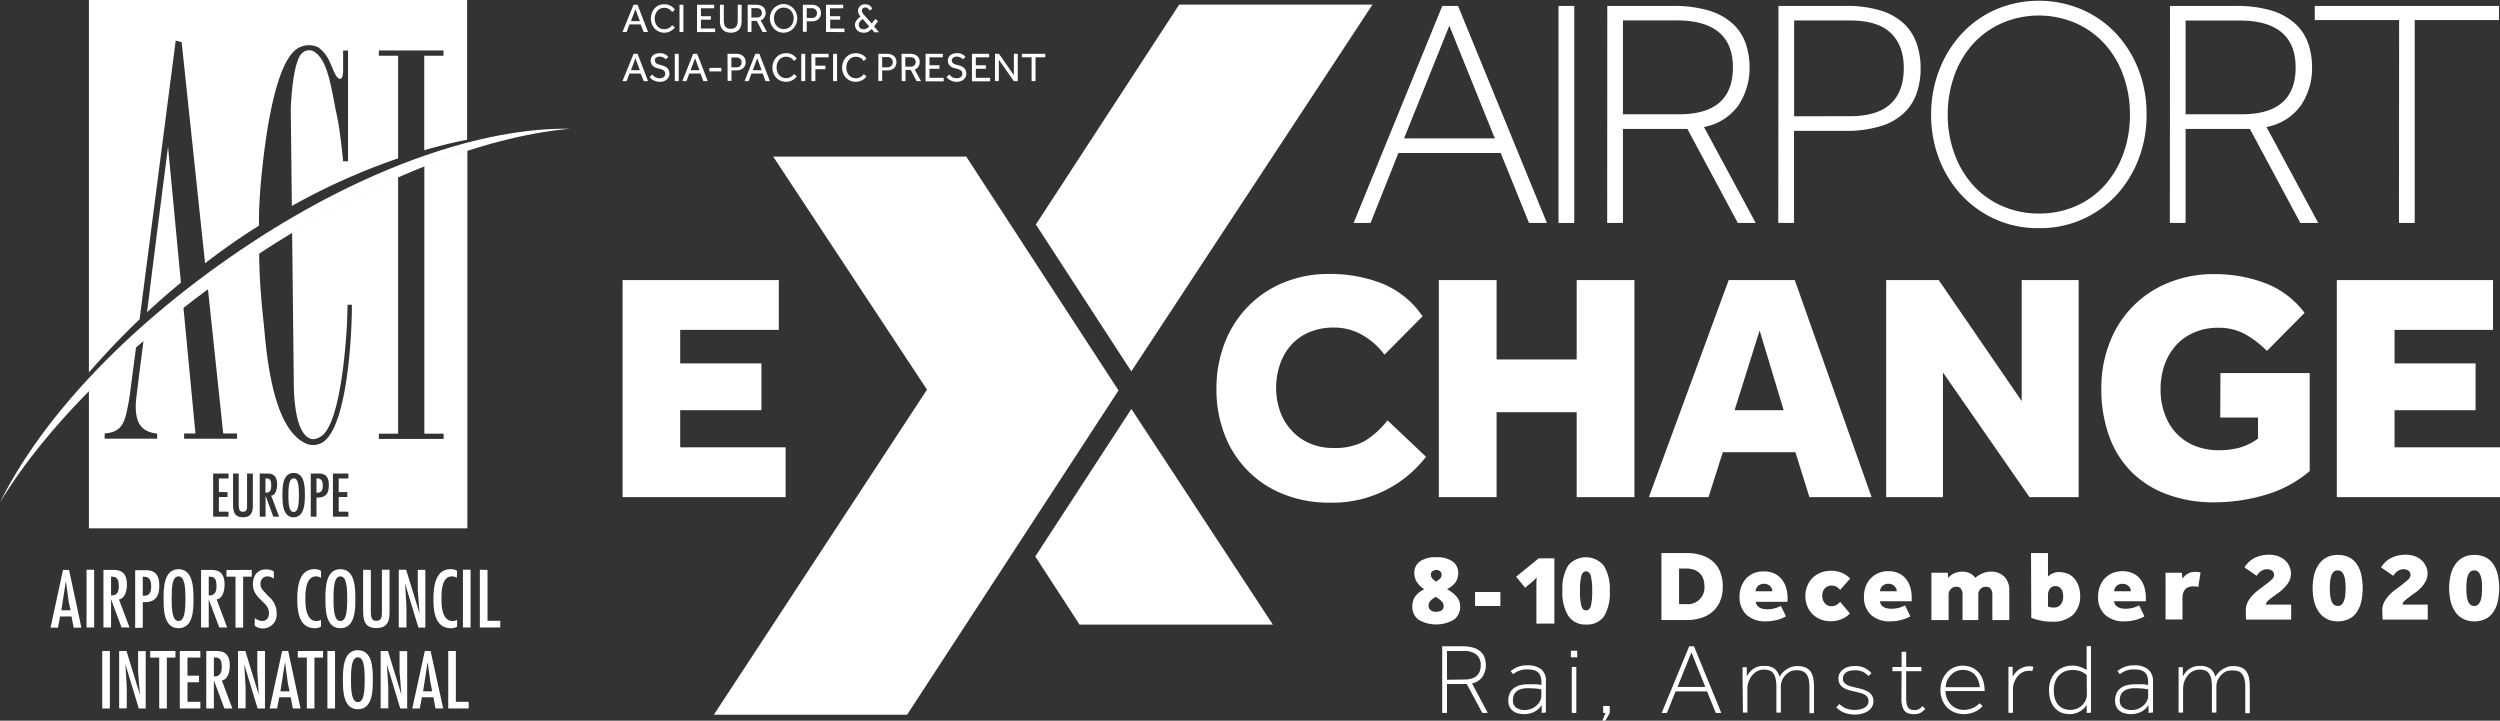 <svg id="Layer_1" data-name="Layer 1" xmlns="http://www.w3.org/2000/svg" viewBox="0 0 476.08 137.24"><rect x="0" y="0" width="476.08" height="137.24" fill="#333333" stroke="none"/><g id="Layer_2" data-name="Layer 2"><g id="Layer_5" data-name="Layer 5"><path d="M120.65,1.08h.76l2,5.2h-.83L122,4.83h-2.13l-.54,1.45h-.79Zm1.2,3.12L121,1.92l-.84,2.28Z" transform="translate(0 -0.18)" style="fill:#fff"/><path d="M128.53,5.37a2,2,0,0,1-.26.32,2.46,2.46,0,0,1-.44.34,3.47,3.47,0,0,1-.59.27,2.65,2.65,0,0,1-.74.11,2.49,2.49,0,0,1-1-.21,2.44,2.44,0,0,1-.82-.56,2.66,2.66,0,0,1-.54-.86,3.18,3.18,0,0,1,0-2.15,2.71,2.71,0,0,1,.54-.87,2.53,2.53,0,0,1,.82-.59,2.68,2.68,0,0,1,1-.17,2.32,2.32,0,0,1,.74.1,3,3,0,0,1,.58.25,3.39,3.39,0,0,1,.42.33,3.07,3.07,0,0,1,.28.35l-.53.45c-.06-.09-.14-.18-.22-.28a1.94,1.94,0,0,0-.31-.26,2.17,2.17,0,0,0-.41-.19,1.42,1.42,0,0,0-.54-.08,1.65,1.65,0,0,0-1.34.61,1.81,1.81,0,0,0-.36.65,2.44,2.44,0,0,0-.13.8,2.34,2.34,0,0,0,.13.79,1.92,1.92,0,0,0,.36.64,1.72,1.72,0,0,0,.57.43,2,2,0,0,0,1.35.06,1.72,1.72,0,0,0,.43-.21,2.26,2.26,0,0,0,.29-.25L128,5Z" transform="translate(0 -0.18)" style="fill:#fff"/><path d="M129.4,1.08h.74v5.2h-.74Z" transform="translate(0 -0.18)" style="fill:#fff"/><path d="M132.74,1.08H136v.67h-2.52V3.26h1.9v.67h-1.9V5.61h2.71v.67h-3.46Z" transform="translate(0 -0.18)" style="fill:#fff"/><path d="M137.1,1.08h.74v3a2.81,2.81,0,0,0,.07.65,1.3,1.3,0,0,0,.21.5,1,1,0,0,0,.4.32,1.62,1.62,0,0,0,.65.11,1.5,1.5,0,0,0,.63-.11,1,1,0,0,0,.41-.32,1.3,1.3,0,0,0,.21-.5,2.81,2.81,0,0,0,.07-.65v-3h.74V4.3a2.92,2.92,0,0,1-.12.83,1.94,1.94,0,0,1-.38.67,1.78,1.78,0,0,1-.64.45,2.72,2.72,0,0,1-1.84,0,1.73,1.73,0,0,1-.65-.45,1.85,1.85,0,0,1-.38-.67,2.92,2.92,0,0,1-.12-.83Z" transform="translate(0 -0.18)" style="fill:#fff"/><path d="M142.38,1.08H144a2.18,2.18,0,0,1,.84.14,1.71,1.71,0,0,1,.56.35,1.41,1.41,0,0,1,.31.49,1.72,1.72,0,0,1,.1.55,1.6,1.6,0,0,1-.24.88,1.35,1.35,0,0,1-.72.57l1.21,2.22h-.84l-1.11-2.13h-1V6.28h-.72Zm1.72,2.44a1,1,0,0,0,.74-.24.86.86,0,0,0,.24-.65.85.85,0,0,0-.26-.66,1,1,0,0,0-.73-.24h-1V3.52Z" transform="translate(0 -0.18)" style="fill:#fff"/><path d="M149.26,6.41a2.55,2.55,0,0,1-1.89-.8,2.72,2.72,0,0,1-.56-.86,3,3,0,0,1,0-2.14,2.72,2.72,0,0,1,.56-.86,2.58,2.58,0,0,1,.84-.58,2.43,2.43,0,0,1,1-.22,2.54,2.54,0,0,1,1,.22,2.58,2.58,0,0,1,.84.58,2.72,2.72,0,0,1,.56.86,2.83,2.83,0,0,1,0,2.14,2.72,2.72,0,0,1-.56.86,2.61,2.61,0,0,1-.84.59A2.67,2.67,0,0,1,149.26,6.41Zm0-.7a1.69,1.69,0,0,0,.77-.16,1.89,1.89,0,0,0,.6-.45,1.83,1.83,0,0,0,.37-.65,2.29,2.29,0,0,0,.14-.78,2.35,2.35,0,0,0-.14-.79,1.83,1.83,0,0,0-.37-.65,1.8,1.8,0,0,0-1.37-.6,1.76,1.76,0,0,0-1.36.6,2.22,2.22,0,0,0-.38.65,2.34,2.34,0,0,0-.13.79,2.28,2.28,0,0,0,.13.78,1.86,1.86,0,0,0,.38.65,1.74,1.74,0,0,0,1.36.61Z" transform="translate(0 -0.18)" style="fill:#fff"/><path d="M152.89,1.08h1.64a2.21,2.21,0,0,1,.88.15,1.4,1.4,0,0,1,.55.38,1.2,1.2,0,0,1,.29.5,1.7,1.7,0,0,1,.08.55,1.59,1.59,0,0,1-.13.68,1.49,1.49,0,0,1-.36.5,2,2,0,0,1-.56.3,2.44,2.44,0,0,1-.71.1h-.94v2h-.74Zm1.68,2.52a1,1,0,0,0,.74-.24.92.92,0,0,0,.26-.69A.9.9,0,0,0,155.3,2a1,1,0,0,0-.73-.26h-.94V3.6Z" transform="translate(0 -0.18)" style="fill:#fff"/><path d="M157.3,1.08h3.27v.67h-2.52V3.26H160v.67h-1.9V5.61h2.71v.67H157.3Z" transform="translate(0 -0.18)" style="fill:#fff"/><path d="M166,5.71a2.49,2.49,0,0,1-.63.49,1.69,1.69,0,0,1-.88.21,2.16,2.16,0,0,1-.71-.12,1.49,1.49,0,0,1-.51-.31,1.21,1.21,0,0,1-.31-.46A1.37,1.37,0,0,1,162.8,5a1.55,1.55,0,0,1,.27-.88,2.74,2.74,0,0,1,.81-.78l-.1-.11a2.43,2.43,0,0,1-.29-.49,1.61,1.61,0,0,1-.1-.53,1.18,1.18,0,0,1,.1-.45,1.09,1.09,0,0,1,.27-.4,1.21,1.21,0,0,1,.43-.27,1.65,1.65,0,0,1,.58-.1,1.47,1.47,0,0,1,.51.08,1,1,0,0,1,.38.19,1.33,1.33,0,0,1,.26.27,3.37,3.37,0,0,1,.19.32l-.53.33a1.3,1.3,0,0,0-.38-.46.78.78,0,0,0-.9.07.59.59,0,0,0-.17.42.75.75,0,0,0,.12.41,1.73,1.73,0,0,0,.3.41L166,4.65l.68-.86.53.42-.77,1,.95,1.11h-.9ZM164.29,3.8a2.06,2.06,0,0,0-.57.53,1.16,1.16,0,0,0-.17.6.83.83,0,0,0,.23.58.92.92,0,0,0,.69.23,1,1,0,0,0,.6-.16,1.61,1.61,0,0,0,.44-.38Z" transform="translate(0 -0.18)" style="fill:#fff"/><path d="M120.65,10.43h.76l2,5.2h-.83L122,14.18h-2.13l-.54,1.45h-.79Zm1.2,3.12L121,11.27l-.84,2.28Z" transform="translate(0 -0.18)" style="fill:#fff"/><path d="M124.19,14.37a3,3,0,0,0,.25.25,1.7,1.7,0,0,0,.3.23,1.92,1.92,0,0,0,.39.17,1.76,1.76,0,0,0,.46.06,1.2,1.2,0,0,0,.8-.24.77.77,0,0,0,.29-.63.71.71,0,0,0-.33-.64,2.89,2.89,0,0,0-.94-.35,2.54,2.54,0,0,1-.61-.19,1.82,1.82,0,0,1-.47-.31,1.25,1.25,0,0,1-.31-.44,1.43,1.43,0,0,1,0-1.1,1.22,1.22,0,0,1,.33-.45,1.62,1.62,0,0,1,.54-.31,2.42,2.42,0,0,1,.76-.12,3,3,0,0,1,.66.08,2.76,2.76,0,0,1,.47.2,1.83,1.83,0,0,1,.31.24l.18.21-.5.46-.14-.15a.81.81,0,0,0-.24-.17,1,1,0,0,0-.33-.15,1.61,1.61,0,0,0-.44-.06,1.25,1.25,0,0,0-.43.07.9.9,0,0,0-.3.17.81.81,0,0,0-.17.24,1.13,1.13,0,0,0,0,.26.57.57,0,0,0,.08.34.69.69,0,0,0,.24.24,1.46,1.46,0,0,0,.38.18,2.8,2.8,0,0,1,.53.14,5.22,5.22,0,0,1,.56.18,2,2,0,0,1,.5.31,1.32,1.32,0,0,1,.34.47,1.54,1.54,0,0,1,.13.67,1.19,1.19,0,0,1-.14.61,1.51,1.51,0,0,1-.38.49,1.83,1.83,0,0,1-.58.32,2.27,2.27,0,0,1-.73.11,2.1,2.1,0,0,1-.66-.08,2.63,2.63,0,0,1-.55-.22,2.49,2.49,0,0,1-.43-.29,2.27,2.27,0,0,1-.3-.32Z" transform="translate(0 -0.18)" style="fill:#fff"/><path d="M128.5,10.43h.75v5.2h-.75Z" transform="translate(0 -0.18)" style="fill:#fff"/><path d="M132,10.43h.77l2,5.2h-.83l-.54-1.45h-2.14l-.53,1.45h-.79Zm1.2,3.12-.84-2.28-.85,2.28Z" transform="translate(0 -0.18)" style="fill:#fff"/><path d="M135.09,13.11h2.28v.67h-2.28Z" transform="translate(0 -0.18)" style="fill:#fff"/><path d="M138.54,10.43h1.64a2.21,2.21,0,0,1,.88.15,1.75,1.75,0,0,1,.55.38,1.2,1.2,0,0,1,.29.5,2,2,0,0,1,.1.54,1.59,1.59,0,0,1-.13.68,1.39,1.39,0,0,1-.37.5,1.64,1.64,0,0,1-.55.3,2.44,2.44,0,0,1-.71.1h-.94v2h-.74ZM140.21,13a1.07,1.07,0,0,0,.75-.24.92.92,0,0,0,.26-.69.89.89,0,0,0-.27-.69,1,1,0,0,0-.74-.26h-.93V13Z" transform="translate(0 -0.18)" style="fill:#fff"/><path d="M143.84,10.43h.77l2,5.2h-.83l-.54-1.45H143.1l-.53,1.45h-.79Zm1.2,3.12-.84-2.28-.85,2.28Z" transform="translate(0 -0.18)" style="fill:#fff"/><path d="M151.73,14.72a2.08,2.08,0,0,1-.27.32,2.38,2.38,0,0,1-.43.34,3.15,3.15,0,0,1-.59.27,2.68,2.68,0,0,1-1.8-.1,2.4,2.4,0,0,1-.81-.56,2.66,2.66,0,0,1-.54-.86,2.83,2.83,0,0,1-.19-1.08,3,3,0,0,1,.19-1.06,2.75,2.75,0,0,1,.54-.88,2.53,2.53,0,0,1,.82-.59,2.75,2.75,0,0,1,1.06-.21,2.32,2.32,0,0,1,.74.1,2.41,2.41,0,0,1,.57.25,3.39,3.39,0,0,1,.42.33,1.93,1.93,0,0,1,.29.35l-.53.45c-.06-.09-.14-.18-.22-.28a1.94,1.94,0,0,0-.31-.26,2.17,2.17,0,0,0-.41-.19,2,2,0,0,0-.54-.08,1.69,1.69,0,0,0-.77.16,1.82,1.82,0,0,0-.58.45,2,2,0,0,0-.36.65,2.72,2.72,0,0,0-.12.8,2.34,2.34,0,0,0,.13.79,1.92,1.92,0,0,0,.36.64,1.51,1.51,0,0,0,.57.43,1.7,1.7,0,0,0,.74.16,2.1,2.1,0,0,0,.61-.09,1.75,1.75,0,0,0,.43-.22,2.26,2.26,0,0,0,.29-.25l.19-.22Z" transform="translate(0 -0.18)" style="fill:#fff"/><path d="M152.59,10.43h.75v5.2h-.75Z" transform="translate(0 -0.18)" style="fill:#fff"/><path d="M154.52,10.43h3.27v.67h-2.52v1.59h1.92v.67h-1.92v2.27h-.75Z" transform="translate(0 -0.18)" style="fill:#fff"/><path d="M158.65,10.43h.75v5.2h-.75Z" transform="translate(0 -0.18)" style="fill:#fff"/><path d="M165,14.72a2,2,0,0,1-.26.32,2.46,2.46,0,0,1-.44.34,3.15,3.15,0,0,1-.59.27,2.65,2.65,0,0,1-.74.11,2.53,2.53,0,0,1-1.05-.21,2.44,2.44,0,0,1-.82-.56,2.66,2.66,0,0,1-.54-.86,3.07,3.07,0,0,1-.19-1.08,3,3,0,0,1,.19-1.06,2.75,2.75,0,0,1,.54-.88,2.53,2.53,0,0,1,.82-.59,2.75,2.75,0,0,1,1.06-.21,2.32,2.32,0,0,1,.74.1,3,3,0,0,1,.58.25,3.39,3.39,0,0,1,.42.33,3.07,3.07,0,0,1,.28.35l-.53.45c-.06-.09-.14-.18-.22-.28a1.94,1.94,0,0,0-.31-.26,2.17,2.17,0,0,0-.41-.19A1.57,1.57,0,0,0,163,11a1.65,1.65,0,0,0-1.34.61,2,2,0,0,0-.37.65,2.72,2.72,0,0,0-.12.8,2.34,2.34,0,0,0,.13.79,1.92,1.92,0,0,0,.36.64,1.72,1.72,0,0,0,.57.43,1.91,1.91,0,0,0,1.35.07,1.75,1.75,0,0,0,.43-.22,2.26,2.26,0,0,0,.29-.25l.19-.22Z" transform="translate(0 -0.18)" style="fill:#fff"/><path d="M167.27,10.43h1.64a2.21,2.21,0,0,1,.88.15,1.75,1.75,0,0,1,.55.38,1.32,1.32,0,0,1,.29.5,2,2,0,0,1,.08.55,1.59,1.59,0,0,1-.13.68,1.39,1.39,0,0,1-.37.5,1.45,1.45,0,0,1-.56.3,2.37,2.37,0,0,1-.7.1H168v2h-.74ZM168.94,13a1.07,1.07,0,0,0,.75-.24A.91.91,0,0,0,170,12a.89.89,0,0,0-.27-.69,1,1,0,0,0-.74-.26h-1V13Z" transform="translate(0 -0.18)" style="fill:#fff"/><path d="M171.68,10.43h1.66a2.18,2.18,0,0,1,.84.14,1.67,1.67,0,0,1,.55.35,1.34,1.34,0,0,1,.32.49,1.71,1.71,0,0,1,.09.55,1.61,1.61,0,0,1-.23.88,1.35,1.35,0,0,1-.72.57l1.21,2.22h-.84l-1.12-2.13h-1v2.13h-.72Zm1.72,2.44a1,1,0,0,0,.73-.24,1,1,0,0,0,0-1.31,1,1,0,0,0-.73-.24h-1v1.79Z" transform="translate(0 -0.18)" style="fill:#fff"/><path d="M176.27,10.43h3.28v.67H177v1.51h1.9v.67H177V15h2.71v.67h-3.46Z" transform="translate(0 -0.18)" style="fill:#fff"/><path d="M180.78,14.37a1.88,1.88,0,0,0,.24.25,1.78,1.78,0,0,0,.31.23,1.84,1.84,0,0,0,.38.17,1.76,1.76,0,0,0,.46.06,1.23,1.23,0,0,0,.81-.24.76.76,0,0,0,.28-.63.71.71,0,0,0-.32-.64,2.94,2.94,0,0,0-.95-.35,2.47,2.47,0,0,1-.6-.19,1.72,1.72,0,0,1-.48-.31,1.23,1.23,0,0,1-.3-.44,1.15,1.15,0,0,1-.11-.55,1.32,1.32,0,0,1,.43-1,1.66,1.66,0,0,1,.55-.31,2.42,2.42,0,0,1,.76-.12,2.36,2.36,0,0,1,.65.08,2.14,2.14,0,0,1,.47.2,1.91,1.91,0,0,1,.32.24l.18.21-.5.46-.14-.15a.81.81,0,0,0-.24-.17,2.07,2.07,0,0,0-.34-.15,1.61,1.61,0,0,0-.44-.06,1.25,1.25,0,0,0-.43.07,1.05,1.05,0,0,0-.29.17.81.81,0,0,0-.17.24.58.58,0,0,0-.06.26.67.67,0,0,0,.09.34.76.76,0,0,0,.23.24,1.38,1.38,0,0,0,.39.18l.52.14q.28.08.57.18a1.93,1.93,0,0,1,.49.31,1.35,1.35,0,0,1,.35.47,1.54,1.54,0,0,1,.13.67,1.43,1.43,0,0,1-.14.61,1.33,1.33,0,0,1-.39.49,1.51,1.51,0,0,1-.58.32,2,2,0,0,1-.72.11,2.16,2.16,0,0,1-.67-.08,2.55,2.55,0,0,1-.54-.22,2.49,2.49,0,0,1-.43-.29,2.27,2.27,0,0,1-.3-.32Z" transform="translate(0 -0.18)" style="fill:#fff"/><path d="M185.09,10.43h3.27v.67h-2.53v1.51h1.91v.67h-1.91V15h2.72v.67h-3.46Z" transform="translate(0 -0.18)" style="fill:#fff"/><path d="M189.48,10.43h.76l2.83,4.06V10.43h.74v5.2h-.75l-2.85-4.07v4.07h-.73Z" transform="translate(0 -0.18)" style="fill:#fff"/><path d="M196.45,11.09h-1.86v-.66h4.46v.66H197.2v4.54h-.75Z" transform="translate(0 -0.18)" style="fill:#fff"/><polygon points="215.44 70.72 261.37 0.87 224.56 0.87 197.26 42.75 215.44 70.72" style="fill:#fff"/><polygon points="197.15 105.97 205.58 118.94 242.39 118.94 215.45 77.88 197.15 105.97" style="fill:#fff"/><path d="M118.56,53.51h29.75V63H129.53v6.38H145V78.3H129.53v7.06h20.08v9.49H118.56Z" transform="translate(0 -0.18)" style="fill:#fff"/><path d="M271.56,87.16a22.43,22.43,0,0,1-18.4,8.74,23.12,23.12,0,0,1-8.74-1.61A19.63,19.63,0,0,1,233.23,83a23.52,23.52,0,0,1-1.58-8.74,24,24,0,0,1,1.55-8.71,20.54,20.54,0,0,1,4.4-6.94A20,20,0,0,1,244.42,54a22.37,22.37,0,0,1,8.74-1.65,27.11,27.11,0,0,1,10,1.8,17.14,17.14,0,0,1,7.74,6.26l-7.25,7.31A13.89,13.89,0,0,0,259.48,64,10.65,10.65,0,0,0,254,62.56a11.7,11.7,0,0,0-4.64.87,9.54,9.54,0,0,0-3.44,2.41,10.76,10.76,0,0,0-2.14,3.63,13.85,13.85,0,0,0,0,9.08A10.79,10.79,0,0,0,246,82.2a9.91,9.91,0,0,0,3.44,2.42,11.16,11.16,0,0,0,4.49.87,11.79,11.79,0,0,0,5.86-1.27,15.82,15.82,0,0,0,4.43-4Z" transform="translate(0 -0.18)" style="fill:#fff"/><path d="M274,53.51h11V68.63h15.25V53.51h11V94.85h-11V78.67H285V94.85H274Z" transform="translate(0 -0.18)" style="fill:#fff"/><path d="M329.2,53.51h12.58l14.63,41.34H344.57l-2.67-8.56H328.08l-2.72,8.56H314ZM339.67,78.3l-4.58-15.18L330.32,78.3Z" transform="translate(0 -0.18)" style="fill:#fff"/><path d="M359.19,53.51h10L385,76.56V53.51h10.84V94.85h-9.36L370,71.11V94.85H359.19Z" transform="translate(0 -0.18)" style="fill:#fff"/><path d="M422.84,71.23h17V89.89a22.76,22.76,0,0,1-8.52,4.55,34.51,34.51,0,0,1-9.63,1.4,25.31,25.31,0,0,1-9-1.52A18.77,18.77,0,0,1,405.86,90a18.4,18.4,0,0,1-4.24-6.85,26.25,26.25,0,0,1-1.46-9,23.52,23.52,0,0,1,1.58-8.7A19.84,19.84,0,0,1,413,54a22.6,22.6,0,0,1,8.71-1.62,27,27,0,0,1,9.63,1.71,16.86,16.86,0,0,1,7.53,5.67L431.7,67a18.89,18.89,0,0,0-4.12-3.16,10.25,10.25,0,0,0-5.11-1.24,11.2,11.2,0,0,0-4.71.93A10,10,0,0,0,414.32,66a11,11,0,0,0-2.14,3.72,13.78,13.78,0,0,0-.74,4.55,13.53,13.53,0,0,0,.81,4.8,10.52,10.52,0,0,0,2.23,3.66A9.88,9.88,0,0,0,418,85.09a12.15,12.15,0,0,0,4.58.83,15.18,15.18,0,0,0,3.91-.49A11.09,11.09,0,0,0,430,83.69v-4h-7.19Z" transform="translate(0 -0.18)" style="fill:#fff"/><path d="M445,53.51h29.75V63H456v6.38h15.43V78.3H456v7.06h20.08v9.49H445Z" transform="translate(0 -0.18)" style="fill:#fff"/><path d="M274.66,1.31h3l16.92,41.33h-3.41l-5.39-13.32H266.3L261,42.64h-3.23Zm10,25.22L276,5.08l-8.62,21.45Z" transform="translate(0 -0.18)" style="fill:#fff"/><path d="M296.79,1.31h3V42.64h-3Z" transform="translate(0 -0.18)" style="fill:#fff"/><path d="M306.08,1.31h12.46a23.47,23.47,0,0,1,6.82.86,11.86,11.86,0,0,1,4.52,2.45,9.2,9.2,0,0,1,2.51,3.72,13.57,13.57,0,0,1,.78,4.68,12.74,12.74,0,0,1-2.08,7.16,10.29,10.29,0,0,1-6.6,4.18l9.85,18.28h-3.4l-9.61-17.91H309.06V42.64h-3Zm13.7,20.63Q330,21.94,330,13q0-4.47-2.7-6.7c-1.8-1.48-4.43-2.23-7.9-2.23H309.06V21.94Z" transform="translate(0 -0.18)" style="fill:#fff"/><path d="M338.68,1.31h12.71a21.91,21.91,0,0,1,6.78.89,11.36,11.36,0,0,1,4.43,2.51A9.54,9.54,0,0,1,365,8.49a14.51,14.51,0,0,1,.75,4.71,14.25,14.25,0,0,1-.75,4.71,9.41,9.41,0,0,1-2.42,3.78,11.05,11.05,0,0,1-4.43,2.51,22.23,22.23,0,0,1-6.78.9h-9.73V42.64h-3Zm13.57,21q5.22,0,7.75-2.33c1.69-1.55,2.53-3.82,2.54-6.79S361.69,8,360,6.41s-4.28-2.33-7.75-2.33H341.66V22.32Z" transform="translate(0 -0.18)" style="fill:#fff"/><path d="M388.26,43.63a19.77,19.77,0,0,1-14.69-6.26,21.19,21.19,0,0,1-4.27-6.84A23,23,0,0,1,367.75,22a23,23,0,0,1,1.55-8.49,21.5,21.5,0,0,1,4.27-6.91A19.51,19.51,0,0,1,380.05,2a20.9,20.9,0,0,1,16.42,0A19.56,19.56,0,0,1,403,6.6a21.81,21.81,0,0,1,4.28,6.91A23.2,23.2,0,0,1,408.77,22a23,23,0,0,1-1.54,8.53A21.42,21.42,0,0,1,403,37.37a19.77,19.77,0,0,1-14.69,6.26Zm0-2.79a17.17,17.17,0,0,0,7.13-1.45,16.06,16.06,0,0,0,5.48-4,18.3,18.3,0,0,0,3.5-6A21.6,21.6,0,0,0,405.61,22a21.53,21.53,0,0,0-1.24-7.37,17.76,17.76,0,0,0-3.5-6,16.43,16.43,0,0,0-5.48-4,17.78,17.78,0,0,0-14.26,0,16.43,16.43,0,0,0-5.48,4,17.76,17.76,0,0,0-3.5,6A21.53,21.53,0,0,0,370.91,22a21.42,21.42,0,0,0,1.24,7.35,18.3,18.3,0,0,0,3.5,6,16.06,16.06,0,0,0,5.48,4A17.15,17.15,0,0,0,388.26,40.84Z" transform="translate(0 -0.18)" style="fill:#fff"/><path d="M413.24,1.31h12.45a23.47,23.47,0,0,1,6.82.86A11.88,11.88,0,0,1,437,4.62a9,9,0,0,1,2.51,3.72,13.57,13.57,0,0,1,.78,4.68,12.64,12.64,0,0,1-2.08,7.16,10.29,10.29,0,0,1-6.6,4.18l9.86,18.28h-3.41l-9.61-17.91H416.21V42.64h-3Zm13.69,20.63q10.23,0,10.23-8.92,0-4.47-2.7-6.7c-1.8-1.48-4.43-2.23-7.9-2.23H416.21V21.94Z" transform="translate(0 -0.18)" style="fill:#fff"/><path d="M456.87,4H440.81V1.31h35.08V4H459.84V42.64h-3Z" transform="translate(0 -0.18)" style="fill:#fff"/><path d="M316.39,105.5h4.87a8.89,8.89,0,0,1,2.71.39,6,6,0,0,1,2.16,1.16,5.19,5.19,0,0,1,1.43,2,7.49,7.49,0,0,1,.51,2.88,6.66,6.66,0,0,1-.52,2.75,5.51,5.51,0,0,1-1.44,2,6,6,0,0,1-2.17,1.18,8.82,8.82,0,0,1-2.7.39h-4.85Zm4.74,9.73a3.17,3.17,0,0,0,3.45-2.88,2.9,2.9,0,0,0,0-.51,4.06,4.06,0,0,0-.21-1.38,2.74,2.74,0,0,0-.64-1.06,2.92,2.92,0,0,0-1.07-.7,4.48,4.48,0,0,0-1.54-.25h-1.37v6.78Z" transform="translate(0 -0.18)" style="fill:#fff"/><path d="M340.1,117.55c-.15.09-.35.19-.58.3a6.47,6.47,0,0,1-.83.3,9.77,9.77,0,0,1-1.07.25,7.44,7.44,0,0,1-1.25.1,5.24,5.24,0,0,1-3.79-1.25,4.58,4.58,0,0,1-1.31-3.49,5.54,5.54,0,0,1,.28-1.76,4.52,4.52,0,0,1,.87-1.54,4.37,4.37,0,0,1,1.46-1.09A4.8,4.8,0,0,1,336,109a4.6,4.6,0,0,1,1.72.31,3.87,3.87,0,0,1,1.41,1,4.54,4.54,0,0,1,.94,1.6,6.67,6.67,0,0,1,.34,2.26v.61h-6.05a1.57,1.57,0,0,0,.13.47,1.38,1.38,0,0,0,.36.47,1.91,1.91,0,0,0,.68.35,3.43,3.43,0,0,0,1.06.13,5,5,0,0,0,1.49-.21,5.12,5.12,0,0,0,1.06-.43Zm-2.59-4.78a1.27,1.27,0,0,0-.09-.47,1.41,1.41,0,0,0-.3-.46,1.46,1.46,0,0,0-.5-.35,1.58,1.58,0,0,0-.71-.14,1.54,1.54,0,0,0-.7.14,1.46,1.46,0,0,0-.5.35,1.36,1.36,0,0,0-.28.46,1.1,1.1,0,0,0-.1.47Z" transform="translate(0 -0.18)" style="fill:#fff"/><path d="M352.28,117a4,4,0,0,1-.61.55,4.54,4.54,0,0,1-.83.47,5.89,5.89,0,0,1-1,.34,6.33,6.33,0,0,1-1.23.12,5.15,5.15,0,0,1-1.9-.34,4.76,4.76,0,0,1-1.54-1,4.53,4.53,0,0,1-1-1.51,5.29,5.29,0,0,1-.37-2,4.85,4.85,0,0,1,.37-1.88,4.63,4.63,0,0,1,1-1.51,4.76,4.76,0,0,1,1.54-1,5.13,5.13,0,0,1,1.9-.36,5.3,5.3,0,0,1,2.23.42,4.57,4.57,0,0,1,1.48,1.06l-1.89,2.15a3.29,3.29,0,0,0-.59-.53,1.9,1.9,0,0,0-1.14-.28,1.6,1.6,0,0,0-1.18.52,2,2,0,0,0-.51,1.42,2.45,2.45,0,0,0,.14.8,1.9,1.9,0,0,0,.37.63,1.58,1.58,0,0,0,.53.4,1.44,1.44,0,0,0,.65.15,2.37,2.37,0,0,0,.65-.09,1.8,1.8,0,0,0,.49-.22,2.42,2.42,0,0,0,.36-.27l.23-.24Z" transform="translate(0 -0.18)" style="fill:#fff"/><path d="M363.79,117.55c-.15.09-.35.19-.58.3a6.47,6.47,0,0,1-.83.3,9.77,9.77,0,0,1-1.07.25,7.44,7.44,0,0,1-1.25.1,5.24,5.24,0,0,1-3.79-1.25,4.58,4.58,0,0,1-1.31-3.49,5.54,5.54,0,0,1,.28-1.76,4.61,4.61,0,0,1,.87-1.54,4.51,4.51,0,0,1,1.47-1.09,4.73,4.73,0,0,1,2.06-.42,4.6,4.6,0,0,1,1.72.31,3.87,3.87,0,0,1,1.41.95,4.54,4.54,0,0,1,.94,1.6,6.67,6.67,0,0,1,.34,2.26v.61H358a1.57,1.57,0,0,0,.13.47,1.38,1.38,0,0,0,.36.47,1.91,1.91,0,0,0,.68.35,3.43,3.43,0,0,0,1.06.13,5,5,0,0,0,1.49-.21,5.12,5.12,0,0,0,1.06-.43Zm-2.59-4.78a1.27,1.27,0,0,0-.09-.47,1.41,1.41,0,0,0-.3-.46,1.52,1.52,0,0,0-.49-.35,1.63,1.63,0,0,0-.72-.14,1.54,1.54,0,0,0-.7.14,1.46,1.46,0,0,0-.5.35,1.36,1.36,0,0,0-.28.46,1.1,1.1,0,0,0-.1.47Z" transform="translate(0 -0.18)" style="fill:#fff"/><path d="M367.8,109.25h3.11l.11,1a3,3,0,0,1,1.21-.93,3.66,3.66,0,0,1,1.38-.28,3.54,3.54,0,0,1,1.07.14,3,3,0,0,1,.76.34,2.22,2.22,0,0,1,.47.4c.11.13.2.24.27.31a2.59,2.59,0,0,1,.55-.44,5.12,5.12,0,0,1,.73-.39,3.94,3.94,0,0,1,.82-.27,3.72,3.72,0,0,1,.81-.09,3.43,3.43,0,0,1,2.63,1,3.54,3.54,0,0,1,.91,2.58v5.64h-3.22v-4.78a2,2,0,0,0-.28-1.14,1.08,1.08,0,0,0-.94-.42,1.38,1.38,0,0,0-1.05.42,1.51,1.51,0,0,0-.41,1.14v4.78h-3v-4.78a2.07,2.07,0,0,0-.27-1.14,1,1,0,0,0-.95-.42,1.38,1.38,0,0,0-1,.42,1.51,1.51,0,0,0-.43,1.14v4.78H367.8Z" transform="translate(0 -0.18)" style="fill:#fff"/><path d="M386.77,105.5H390V110a2.06,2.06,0,0,1,.56-.46,4.46,4.46,0,0,1,.63-.28,3.9,3.9,0,0,1,.59-.14,5,5,0,0,1,2.13.37,3.58,3.58,0,0,1,1.22,1,4.59,4.59,0,0,1,.74,1.42,5.61,5.61,0,0,1,.26,1.68,4.89,4.89,0,0,1-1.37,3.68,5.65,5.65,0,0,1-4,1.3,9.48,9.48,0,0,1-2.19-.23,12,12,0,0,1-1.75-.49ZM390,115.69a3.07,3.07,0,0,0,1.12.19,1.64,1.64,0,0,0,1.28-.54,2.44,2.44,0,0,0,.49-1.69,2.73,2.73,0,0,0-.07-.64,2,2,0,0,0-.25-.6,1.54,1.54,0,0,0-.44-.44,1.17,1.17,0,0,0-.63-.17,1.31,1.31,0,0,0-1.15.5,2.13,2.13,0,0,0-.35,1.23Z" transform="translate(0 -0.18)" style="fill:#fff"/><path d="M408.37,117.55a6.36,6.36,0,0,1-.58.3c-.23.1-.51.2-.82.3a8.48,8.48,0,0,1-1.07.25,7.64,7.64,0,0,1-1.26.1,5.21,5.21,0,0,1-3.78-1.25,4.54,4.54,0,0,1-1.32-3.49,5.55,5.55,0,0,1,.29-1.76,4.77,4.77,0,0,1,.86-1.54,4.51,4.51,0,0,1,1.47-1.09,5.13,5.13,0,0,1,3.79-.11,3.87,3.87,0,0,1,1.41.95,4.54,4.54,0,0,1,.94,1.6,6.92,6.92,0,0,1,.34,2.26v.61h-6.05a1.31,1.31,0,0,0,.12.47,1.38,1.38,0,0,0,.36.47,2,2,0,0,0,.69.35,3.43,3.43,0,0,0,1.06.13,5.35,5.35,0,0,0,2.54-.64Zm-2.59-4.78a1.27,1.27,0,0,0-.09-.47,1.24,1.24,0,0,0-.29-.46,1.46,1.46,0,0,0-.5-.35,1.87,1.87,0,0,0-1.42,0,1.42,1.42,0,0,0-.49.35,1.56,1.56,0,0,0-.29.46,1.27,1.27,0,0,0-.09.47Z" transform="translate(0 -0.18)" style="fill:#fff"/><path d="M412.39,109.25h3.1l.12,1.13a3.39,3.39,0,0,1,.94-.91,2.35,2.35,0,0,1,1.36-.37,3.53,3.53,0,0,1,.65,0,2,2,0,0,1,.49.11l-.42,2.74a4.15,4.15,0,0,0-.93-.11c-1.4,0-2.09.77-2.09,2.3v4h-3.22Z" transform="translate(0 -0.18)" style="fill:#fff"/><path d="M427.67,116.45a3.53,3.53,0,0,1,.4-1.68,5.45,5.45,0,0,1,1-1.34,9,9,0,0,1,1.29-1.1l1.3-1a7.29,7.29,0,0,0,1-.84,1.2,1.2,0,0,0,.4-.85,1,1,0,0,0-.34-.73,1.46,1.46,0,0,0-1-.33,1.68,1.68,0,0,0-.7.13,2.34,2.34,0,0,0-1,.73c-.11.15-.21.28-.28.39l-2.33-1.6a4.89,4.89,0,0,1,.72-.91,4.44,4.44,0,0,1,1-.77,5.21,5.21,0,0,1,1.32-.53,6.11,6.11,0,0,1,1.65-.2,5,5,0,0,1,1.79.3,3.79,3.79,0,0,1,1.31.81,3.34,3.34,0,0,1,.79,1.14,3.23,3.23,0,0,1,.28,1.3,3.18,3.18,0,0,1-.34,1.48,5.11,5.11,0,0,1-.87,1.2,8.33,8.33,0,0,1-1.14,1l-1.15.83a7,7,0,0,0-.89.74,1.1,1.1,0,0,0-.39.69h4.82v2.86h-8.6Z" transform="translate(0 -0.18)" style="fill:#fff"/><path d="M445.18,118.5a4.42,4.42,0,0,1-2.08-.46,4,4,0,0,1-1.49-1.29,6.15,6.15,0,0,1-.91-2,11.16,11.16,0,0,1,0-5.14,6.15,6.15,0,0,1,.91-2,4.15,4.15,0,0,1,1.49-1.3,4.54,4.54,0,0,1,2.08-.45,4.7,4.7,0,0,1,2.15.45,3.87,3.87,0,0,1,1.48,1.3,6.1,6.1,0,0,1,.85,2,12.37,12.37,0,0,1,0,5.14,6.1,6.1,0,0,1-.85,2,3.77,3.77,0,0,1-1.48,1.29A4.71,4.71,0,0,1,445.18,118.5Zm0-2.93a1,1,0,0,0,.74-.27,1.76,1.76,0,0,0,.45-.72,3.87,3.87,0,0,0,.24-1.07,11.85,11.85,0,0,0,.07-1.33,11.67,11.67,0,0,0-.07-1.32,3.87,3.87,0,0,0-.24-1.07,1.73,1.73,0,0,0-.45-.73,1.07,1.07,0,0,0-.74-.26,1.1,1.1,0,0,0-.76.26,1.73,1.73,0,0,0-.45.73,4.45,4.45,0,0,0-.23,1.07,11.67,11.67,0,0,0-.07,1.32,11.85,11.85,0,0,0,.07,1.33,4.45,4.45,0,0,0,.23,1.07,1.6,1.6,0,0,0,.45.72A1.11,1.11,0,0,0,445.18,115.57Z" transform="translate(0 -0.18)" style="fill:#fff"/><path d="M453.66,116.45a3.53,3.53,0,0,1,.4-1.68,6.24,6.24,0,0,1,1-1.34,8.51,8.51,0,0,1,1.3-1.1c.46-.34.9-.65,1.29-1a10.1,10.1,0,0,0,1-.84,1.26,1.26,0,0,0,.4-.85,1,1,0,0,0-.34-.73,1.47,1.47,0,0,0-1-.33,1.68,1.68,0,0,0-.7.13,2.8,2.8,0,0,0-.56.32,3.25,3.25,0,0,0-.42.41l-.28.39-2.32-1.6a4.84,4.84,0,0,1,.71-.91,4.68,4.68,0,0,1,1-.77,5.79,5.79,0,0,1,1.32-.53,6.19,6.19,0,0,1,1.66-.2,5,5,0,0,1,1.79.3,3.75,3.75,0,0,1,1.3.81,3.51,3.51,0,0,1,.8,1.14,3.22,3.22,0,0,1,.27,1.3,3.18,3.18,0,0,1-.34,1.48,5.37,5.37,0,0,1-.86,1.2,7.3,7.3,0,0,1-1.15,1l-1.15.83a9,9,0,0,0-.89.74,1,1,0,0,0-.38.69h4.81v2.86h-8.6Z" transform="translate(0 -0.18)" style="fill:#fff"/><path d="M471.17,118.5a4.36,4.36,0,0,1-2.07-.46,4,4,0,0,1-1.5-1.29,5.84,5.84,0,0,1-.9-2,10.89,10.89,0,0,1,0-5.14,5.92,5.92,0,0,1,.9-2,4.18,4.18,0,0,1,1.5-1.3,4.47,4.47,0,0,1,2.07-.45,4.74,4.74,0,0,1,2.16.45,3.92,3.92,0,0,1,1.47,1.3,6.1,6.1,0,0,1,.85,2,12,12,0,0,1,0,5.14,5.9,5.9,0,0,1-.85,2,3.81,3.81,0,0,1-1.47,1.29A4.72,4.72,0,0,1,471.17,118.5Zm0-2.93a1,1,0,0,0,.74-.27,1.78,1.78,0,0,0,.46-.72,5,5,0,0,0,.24-1.07c0-.42.06-.86.06-1.33a9.29,9.29,0,0,0-.06-1.32,5,5,0,0,0-.24-1.07,2.15,2.15,0,0,0-.46-.73,1.19,1.19,0,0,0-1.49,0,1.75,1.75,0,0,0-.46.73,5,5,0,0,0-.23,1.07q-.06.61-.06,1.32a9.51,9.51,0,0,0,.06,1.33,5,5,0,0,0,.23,1.07,1.65,1.65,0,0,0,.46.72A1,1,0,0,0,471.17,115.57Z" transform="translate(0 -0.18)" style="fill:#fff"/><path d="M274.64,123.25h3.82a7.42,7.42,0,0,1,2.1.26,3.65,3.65,0,0,1,1.38.75,2.84,2.84,0,0,1,.78,1.15,4.33,4.33,0,0,1,.23,1.43,4,4,0,0,1-.63,2.2,3.22,3.22,0,0,1-2,1.29l3,5.61h-1.05l-2.95-5.5h-3.77v5.5h-.91Zm4.2,6.33c2.1,0,3.14-.91,3.14-2.74a2.52,2.52,0,0,0-.82-2,3.69,3.69,0,0,0-2.43-.69h-3.18v5.48Z" transform="translate(0 -0.18)" style="fill:#fff"/><path d="M293.59,135.94v-1.47a3.94,3.94,0,0,1-.75.83,3.29,3.29,0,0,1-.86.52,3.37,3.37,0,0,1-.87.27,4.15,4.15,0,0,1-.79.08,5.08,5.08,0,0,1-1.1-.12,2.44,2.44,0,0,1-1-.41,2.19,2.19,0,0,1-.72-.79,2.72,2.72,0,0,1-.27-1.29,3.43,3.43,0,0,1,.21-1.19,2.4,2.4,0,0,1,.66-1,3.59,3.59,0,0,1,1.18-.65,6.1,6.1,0,0,1,1.75-.23h1.43a5.81,5.81,0,0,1,1.07.14v-.5a3.75,3.75,0,0,0-.17-1.2,1.73,1.73,0,0,0-.52-.76,2,2,0,0,0-.84-.4,5.51,5.51,0,0,0-1.14-.11,3.9,3.9,0,0,0-1.72.31,5.1,5.1,0,0,0-1,.6l-.46-.59a4.71,4.71,0,0,1,3.17-1.1,4.2,4.2,0,0,1,2.62.72,2.86,2.86,0,0,1,.92,2.4v5.86Zm-.07-4.47a6.72,6.72,0,0,0-1-.16,13.23,13.23,0,0,0-1.54-.07,4,4,0,0,0-1.54.24,2,2,0,0,0-.86.59,1.66,1.66,0,0,0-.38.76,3,3,0,0,0-.09.73,1.55,1.55,0,0,0,.64,1.39,2.81,2.81,0,0,0,1.62.44,3.39,3.39,0,0,0,1.22-.23,3.2,3.2,0,0,0,1-.61,2.89,2.89,0,0,0,.68-.87,2.18,2.18,0,0,0,.25-1Z" transform="translate(0 -0.18)" style="fill:#fff"/><path d="M299.15,124.1h1.2v1.26h-1.2Zm.17,3.09h.86v8.75h-.86Z" transform="translate(0 -0.18)" style="fill:#fff"/><path d="M305.75,135.94h-.46v-1.31h1.26v1.31l-.84,1.48h-.57Z" transform="translate(0 -0.18)" style="fill:#fff"/><path d="M321.68,123.25h.91l5.2,12.69h-1.05l-1.66-4.09h-6l-1.64,4.09h-1Zm3.06,7.74-2.64-6.58L319.45,131Z" transform="translate(0 -0.18)" style="fill:#fff"/><path d="M331.84,129v-1.77h.8V129a4.41,4.41,0,0,1,.42-.64,3.28,3.28,0,0,1,.66-.68,3.82,3.82,0,0,1,.95-.52A3.53,3.53,0,0,1,336,127a3,3,0,0,1,1.94.54,2.9,2.9,0,0,1,.93,1.53h0a3.27,3.27,0,0,1,.43-.62,4.21,4.21,0,0,1,.73-.67,3.87,3.87,0,0,1,1-.54,3.48,3.48,0,0,1,1.28-.22,3.9,3.9,0,0,1,1.47.26,2.23,2.23,0,0,1,1,.77,3.37,3.37,0,0,1,.51,1.22,8.48,8.48,0,0,1,.15,1.59V136h-.86v-4.85a7.35,7.35,0,0,0-.15-1.62,2.53,2.53,0,0,0-.46-1,1.61,1.61,0,0,0-.73-.53,3.17,3.17,0,0,0-2.19,0,3.71,3.71,0,0,0-1,.71,3.38,3.38,0,0,0-.67,1,2.8,2.8,0,0,0-.25,1.17v5h-.85V131a7.36,7.36,0,0,0-.16-1.62,2.81,2.81,0,0,0-.44-1,1.61,1.61,0,0,0-.73-.53,2.82,2.82,0,0,0-1-.15,2.67,2.67,0,0,0-1.38.34,3.21,3.21,0,0,0-1,.87,3.66,3.66,0,0,0-.6,1.18,4,4,0,0,0-.21,1.28v4.51h-.85Z" transform="translate(0 -0.18)" style="fill:#fff"/><path d="M350.26,134.23a4,4,0,0,0,1.26.84,4.43,4.43,0,0,0,1.69.3,4.79,4.79,0,0,0,1-.11,3.06,3.06,0,0,0,.83-.3,1.47,1.47,0,0,0,.57-.51,1.15,1.15,0,0,0,.21-.72,1.43,1.43,0,0,0-.19-.78,1.35,1.35,0,0,0-.56-.5,3.46,3.46,0,0,0-.93-.34l-1.28-.32a8.86,8.86,0,0,1-1.12-.31,3.36,3.36,0,0,1-.86-.45,1.87,1.87,0,0,1-.57-.68,2.14,2.14,0,0,1-.21-1,2,2,0,0,1,.26-1,2.35,2.35,0,0,1,.72-.75,3,3,0,0,1,1-.45,4.94,4.94,0,0,1,1.21-.14,4,4,0,0,1,1.82.38,3.9,3.9,0,0,1,1.28,1l-.59.53a3.57,3.57,0,0,0-1.05-.8,3.24,3.24,0,0,0-1.44-.3,5.93,5.93,0,0,0-.84.06,2.61,2.61,0,0,0-.76.25,1.55,1.55,0,0,0-.55.5,1.48,1.48,0,0,0-.21.82,1.07,1.07,0,0,0,.24.71,1.79,1.79,0,0,0,.62.47,4,4,0,0,0,.87.32l1,.24a10.07,10.07,0,0,1,1.08.28,4.5,4.5,0,0,1,1,.45,2.1,2.1,0,0,1,.72.7,1.86,1.86,0,0,1,.28,1.08,2,2,0,0,1-.31,1.14,2.51,2.51,0,0,1-.8.79,4.09,4.09,0,0,1-1.12.47,5.92,5.92,0,0,1-3.36-.21,4.46,4.46,0,0,1-1.47-1Z" transform="translate(0 -0.18)" style="fill:#fff"/><path d="M362.13,128h-1.75v-.8h1.75v-2.9H363v2.9h2.89v.8H363v5.06a5.72,5.72,0,0,0,.11,1.24,1.62,1.62,0,0,0,.34.71,1,1,0,0,0,.5.31,2.72,2.72,0,0,0,.63.08,1.8,1.8,0,0,0,.82-.17,2.39,2.39,0,0,0,.68-.59l.54.51a2.88,2.88,0,0,1-.87.76,2.53,2.53,0,0,1-1.27.27,3.06,3.06,0,0,1-1-.13,1.58,1.58,0,0,1-.74-.45,2.52,2.52,0,0,1-.48-.9,5.33,5.33,0,0,1-.17-1.43Z" transform="translate(0 -0.18)" style="fill:#fff"/><path d="M377.55,134.63a3.8,3.8,0,0,1-1.55,1.13,5.08,5.08,0,0,1-2,.41,4.61,4.61,0,0,1-1.8-.34,4.1,4.1,0,0,1-1.42-.94,4.42,4.42,0,0,1-.92-1.45,5,5,0,0,1-.33-1.88,5,5,0,0,1,.31-1.79,4.72,4.72,0,0,1,.87-1.46,3.83,3.83,0,0,1,1.33-1,4,4,0,0,1,1.71-.36,4.34,4.34,0,0,1,1.67.31,3.83,3.83,0,0,1,1.33.92,4.43,4.43,0,0,1,.87,1.52,6.37,6.37,0,0,1,.32,2.08h-7.46a4,4,0,0,0,.28,1.4,3.7,3.7,0,0,0,.73,1.14,3.3,3.3,0,0,0,1.09.76,3.46,3.46,0,0,0,1.42.28,3.84,3.84,0,0,0,.83-.09,3.89,3.89,0,0,0,.82-.25,4.06,4.06,0,0,0,.74-.4,2.77,2.77,0,0,0,.56-.52Zm-.55-3.58a3.94,3.94,0,0,0-1-2.46,3.07,3.07,0,0,0-2.23-.83,3,3,0,0,0-2.28,1,3.61,3.61,0,0,0-.68,1,3.84,3.84,0,0,0-.29,1.29Z" transform="translate(0 -0.18)" style="fill:#fff"/><path d="M382.47,129v-1.84h.8v1.92a5.35,5.35,0,0,1,.41-.64,3.44,3.44,0,0,1,.66-.66,4.21,4.21,0,0,1,.93-.51,3.3,3.3,0,0,1,1.24-.21,2,2,0,0,1,.72.13L387,128a.82.82,0,0,0-.31-.07,1.82,1.82,0,0,0-.33,0,2.55,2.55,0,0,0-1.24.3,3.05,3.05,0,0,0-.95.8,3.92,3.92,0,0,0-.84,2.42v4.47h-.86Z" transform="translate(0 -0.18)" style="fill:#fff"/><path d="M397.37,135.94v-.5a3.84,3.84,0,0,1,0-.48v-.54a3.33,3.33,0,0,1-.76.87,4.82,4.82,0,0,1-1,.6,3.73,3.73,0,0,1-1.47.28,4.21,4.21,0,0,1-1.75-.35,3.62,3.62,0,0,1-1.23-1,4,4,0,0,1-.72-1.43,6.7,6.7,0,0,1-.24-1.78,5.1,5.1,0,0,1,.34-1.93,4.07,4.07,0,0,1,2.36-2.42,4.68,4.68,0,0,1,1.81-.33,3.76,3.76,0,0,1,1,.13c.31.09.59.19.85.29a8.62,8.62,0,0,1,.8.41v-4.54h.83v12.69Zm0-7.21a3.16,3.16,0,0,0-.67-.48,3.61,3.61,0,0,0-.84-.34,4.35,4.35,0,0,0-2.5.07,3,3,0,0,0-1.14.69,3.34,3.34,0,0,0-.81,1.22,4.68,4.68,0,0,0-.3,1.77,5.14,5.14,0,0,0,.17,1.41,3.51,3.51,0,0,0,.54,1.18,2.72,2.72,0,0,0,1,.81,3.43,3.43,0,0,0,2.84,0,3.18,3.18,0,0,0,1.56-1.65,2.61,2.61,0,0,0,.19-.87Z" transform="translate(0 -0.18)" style="fill:#fff"/><path d="M409.15,135.94v-1.47a4,4,0,0,1-.76.83,3.24,3.24,0,0,1-.85.52,3.89,3.89,0,0,1-.88.27,4.15,4.15,0,0,1-.79.08,5.08,5.08,0,0,1-1.1-.12,2.44,2.44,0,0,1-1-.41,2.16,2.16,0,0,1-.71-.79,2.62,2.62,0,0,1-.28-1.29,3.43,3.43,0,0,1,.21-1.19,2.27,2.27,0,0,1,.67-1,3.18,3.18,0,0,1,1.18-.65,6.1,6.1,0,0,1,1.75-.23H408a5.81,5.81,0,0,1,1.07.14v-.5a3.75,3.75,0,0,0-.17-1.2,1.73,1.73,0,0,0-.52-.76,2,2,0,0,0-.83-.4,5.54,5.54,0,0,0-1.15-.11,4,4,0,0,0-1.72.31,5.1,5.1,0,0,0-1,.6l-.45-.59a4.71,4.71,0,0,1,3.17-1.1,4.09,4.09,0,0,1,2.61.72A2.87,2.87,0,0,1,410,130v5.86Zm-.07-4.47a6.72,6.72,0,0,0-1-.16,13.06,13.06,0,0,0-1.53-.07,4,4,0,0,0-1.54.24,2.14,2.14,0,0,0-.87.59,1.71,1.71,0,0,0-.38.76,3,3,0,0,0-.09.73,1.58,1.58,0,0,0,.64,1.39,2.84,2.84,0,0,0,1.63.44,3.39,3.39,0,0,0,1.22-.23,3.53,3.53,0,0,0,1-.61,2.71,2.71,0,0,0,.67-.87,2.06,2.06,0,0,0,.25-1Z" transform="translate(0 -0.18)" style="fill:#fff"/><path d="M414.88,129v-1.77h.8V129a4.41,4.41,0,0,1,.42-.64,3.54,3.54,0,0,1,.66-.68,3.66,3.66,0,0,1,1-.52A3.47,3.47,0,0,1,419,127a3,3,0,0,1,1.94.54,2.75,2.75,0,0,1,.93,1.53h0a3.27,3.27,0,0,1,.43-.62,4.21,4.21,0,0,1,.73-.67,3.87,3.87,0,0,1,1-.54,3.48,3.48,0,0,1,1.28-.22,3.9,3.9,0,0,1,1.47.26,2.37,2.37,0,0,1,1,.77,3.54,3.54,0,0,1,.5,1.22,8.48,8.48,0,0,1,.15,1.59V136h-.86v-4.85a7.35,7.35,0,0,0-.15-1.62,2.53,2.53,0,0,0-.46-1,1.61,1.61,0,0,0-.73-.53,4.18,4.18,0,0,0-2.23,0,3.45,3.45,0,0,0-1.68,1.71,3,3,0,0,0-.25,1.17v5h-.85V131a7.35,7.35,0,0,0-.15-1.62,2.83,2.83,0,0,0-.45-1,1.66,1.66,0,0,0-.72-.53,2.82,2.82,0,0,0-1-.15,2.63,2.63,0,0,0-1.37.34,3.21,3.21,0,0,0-1,.87,3.66,3.66,0,0,0-.6,1.18,4.28,4.28,0,0,0-.2,1.28v4.51h-.86Z" transform="translate(0 -0.18)" style="fill:#fff"/><path d="M172.74,136.29h-36.8l40.59-61.91L147.24,30H184l29,44.53Z" transform="translate(0 -0.18)" style="fill:#fff"/><path d="M273.53,106.29a5.2,5.2,0,0,1,3.07.79,2.62,2.62,0,0,1,1.09,2.25,3,3,0,0,1-.51,1.74,4.26,4.26,0,0,1-1.64,1.3,6,6,0,0,1,1.95,1.56,2.8,2.8,0,0,1,.57,1.69,3,3,0,0,1-1.2,2.57,6.69,6.69,0,0,1-6.73,0,3,3,0,0,1-1.17-2.56,3.19,3.19,0,0,1,.52-1.85,4.54,4.54,0,0,1,1.75-1.38,4.94,4.94,0,0,1-1.45-1.43,3.21,3.21,0,0,1-.45-1.68,2.63,2.63,0,0,1,1.11-2.23A5.27,5.27,0,0,1,273.53,106.29Zm-1.48,9.22a1,1,0,0,0,.37.85,1.5,1.5,0,0,0,1,.32c1,0,1.5-.36,1.5-1.1a1.31,1.31,0,0,0-.32-.82,4.54,4.54,0,0,0-1.18-.91,3.45,3.45,0,0,0-1.08.81A1.31,1.31,0,0,0,272.05,115.51Zm1.46-6.79a1.06,1.06,0,0,0-.73.25.79.79,0,0,0-.3.65c0,.49.34.92,1,1.3a3.23,3.23,0,0,0,.83-.64,1.05,1.05,0,0,0,.22-.66.81.81,0,0,0-.3-.66,1.1,1.1,0,0,0-.72-.24Z" transform="translate(0 -0.18)" style="fill:#fff"/><path d="M280.9,115.58v-2.66h4.82v2.66Z" transform="translate(0 -0.18)" style="fill:#fff"/><path d="M296,118.93h-3.42v-6.6c0-.8,0-1.53.05-2.2a6,6,0,0,1-.79.8l-1.41,1.17-1.71-2.1,4.28-3.49h3Z" transform="translate(0 -0.18)" style="fill:#fff"/><path d="M306.55,112.72a8.4,8.4,0,0,1-1.11,4.85,3.94,3.94,0,0,1-3.4,1.54,3.85,3.85,0,0,1-3.36-1.61,8.26,8.26,0,0,1-1.14-4.78,8.5,8.5,0,0,1,1.11-4.88,4.42,4.42,0,0,1,6.22-.49,4.68,4.68,0,0,1,.54.55A8.31,8.31,0,0,1,306.55,112.72Zm-5.66,0a10.13,10.13,0,0,0,.27,2.9c.17.53.47.8.88.8s.72-.27.9-.82a11.12,11.12,0,0,0,.26-2.88,10.93,10.93,0,0,0-.27-2.91c-.17-.55-.47-.83-.89-.83s-.71.27-.88.8a10.37,10.37,0,0,0-.27,2.94Z" transform="translate(0 -0.18)" style="fill:#fff"/><path d="M48.66,48.94C70.4,34.53,92,26.18,108.5,24.7,92,24.42,69.69,32,47.56,46.62S8.38,79,0,95.83C9.64,80,26.93,63.35,48.66,48.94Z" transform="translate(0 -0.18)" style="fill:#fff"/><path d="M60.42,91.28h-.15V94c.94.06,1.2-.45,1.2-1.37C61.47,91.9,61.25,91.28,60.42,91.28Zm-4.5,0c-.86,0-1,1.45-1,3.19s.12,3.2,1,3.2,1-1.45,1-3.2S56.78,91.27,55.92,91.27ZM16.93.18V71.1c3-3.42,6.19-6.81,9.65-10.11L33.46,7.92l1.13.29,4.46,42.1c2.6-2,5.29-3.92,8.07-5.76.73-.48,1.46-.93,2.19-1.39,0-2.67.1-5.08.33-7.82,1-11.19,3.19-24.65,7.62-26.23a4,4,0,0,1,3.38.1A6.81,6.81,0,0,1,62.81,12c.75,1.68,1.12,2.87,1.78,3.17.47.19.75-.4.75-1.59V9.8h.94V30.89h-.94s-.47-5.15-1.12-8.42c-1.13-5-1.6-11-4.61-12.57a1.91,1.91,0,0,0-2.07.39c-1.88,1.59-2.17,10.5-2.17,10.7l.21,18.41a122.85,122.85,0,0,1,20.23-9.06V10.79H72.14v-1H84.46v1H80.79v18c2.78-.81,5.5-1.48,8.16-2V.18Zm0,73.54v27.07H89V28.84c-12.55,4-26.48,10.79-40.46,20.06C36.41,56.91,25.71,64.62,16.93,73.72Zm13,10h-10v-1c3.1-.21,3.57-2,4-3.28A43,43,0,0,0,24.9,74l1-7.64c.46-.41.95-.82,1.42-1.23C26.57,71,26,75.45,25.93,76.23c-.56,5.64,2.07,6.24,4,6.54Zm5-25c1.52-1.2,3.07-2.4,4.66-3.57l2.92,27.58h2.63v1H35.06v-1h2.16ZM43.52,91.3H41.68v2.59h1.65v.94H41.68v2.79h1.84v.95H40.59V90.35h2.93Zm4.63,4.89c0,1.07,0,2.49-1.89,2.49-1.73,0-1.88-1.18-1.88-2.66V90.35h1.08v6c0,1.06.32,1.28.77,1.28.75,0,.81-.48.82-1.16V90.35h1.1Zm3.9,2.38-1.48-4h0v4H49.46V90.35h1.31c.79,0,2,.05,2,2.11,0,.77-.23,2-1.13,2.11l1.51,4Zm3.87.11c-2.11,0-2.13-2.73-2.13-4.22s0-4.21,2.13-4.21,2.14,2.73,2.14,4.21S58,98.68,55.92,98.68Zm4.35-3.75v3.64H59.18V90.35h1.31c.94,0,2.13.09,2.13,2.21C62.62,94.22,62,95,60.27,94.93Zm6.07-3.63H64.5v2.59h1.64v.94H64.5v2.79h1.84v.95H63.4V90.35h2.94Zm5.8-8.53h3.67V33.91c1.67-.74,3.34-1.43,5-2.08V82.77h3.67v1H72.14ZM49.35,48.37c2.1-1.38,4.19-2.69,6.28-3.95l.31,28.05c0,1.68,0,9.5,2.82,11.08.47.3,1.32.5,2.54-.39,3.76-2.87,4.7-19.31,4.8-21.88l.09-3.07H67c.09,2.18-.38,22.67-5.46,26.14a3.43,3.43,0,0,1-3.67.09c-5-2.67-6.77-12.57-7.52-21.38-.47-4.55-.94-8.81-1-14.45ZM28,59.64Q31.1,56.76,34.45,54L32,28.12S29.73,45.7,28,59.64ZM50.72,91.28h-.17V94c.82.06,1.1-.46,1.1-1.29S51.56,91.26,50.72,91.28Z" transform="translate(0 -0.18)" style="fill:#fff"/><path d="M13.43,116.4H11.68l.87-5.57h0l.54,4ZM12,108.71l-2.38,11h1.42l.4-2.14h2.18l.41,2.14h1.47l-2.35-11Z" transform="translate(0 -0.18)" style="fill:#fff"/><path d="M17.93,119.67H16.48v-11h1.45Z" transform="translate(0 -0.18)" style="fill:#fff"/><path d="M21.15,113.56V110h.24c1.1,0,1.23.84,1.23,1.89S22.24,113.64,21.15,113.56Zm-1.45,6.11h1.45V114.3h0l2,5.37h1.51l-2-5.33c1.2-.22,1.51-1.79,1.51-2.82,0-2.75-1.66-2.81-2.71-2.81H19.7Z" transform="translate(0 -0.18)" style="fill:#fff"/><path d="M27.4,110c1.1,0,1.39.82,1.39,1.81,0,1.22-.35,1.9-1.6,1.82V110Zm-.21,9.72v-4.86c2.27.09,3.15-.94,3.15-3.17,0-2.81-1.6-2.93-2.85-2.93H25.74v11Z" transform="translate(0 -0.18)" style="fill:#fff"/><path d="M34,109.94c1.14,0,1.31,1.92,1.31,4.25s-.17,4.25-1.31,4.25-1.31-1.93-1.31-4.25S32.8,109.94,34,109.94Zm0-1.37c-2.82,0-2.85,3.64-2.85,5.62s0,5.62,2.85,5.62,2.85-3.64,2.85-5.62S36.77,108.57,34,108.57Z" transform="translate(0 -0.18)" style="fill:#fff"/><path d="M39.75,113.56V110H40c1.1,0,1.23.84,1.23,1.89S40.83,113.64,39.75,113.56Zm-1.46,6.11h1.46V114.3h0l2,5.37h1.51l-2-5.33c1.21-.22,1.51-1.79,1.51-2.82,0-2.75-1.66-2.81-2.72-2.81H38.29Z" transform="translate(0 -0.18)" style="fill:#fff"/><path d="M47.94,108.71V110H46.3v9.69H44.85V110H43.13v-1.27Z" transform="translate(0 -0.18)" style="fill:#fff"/><path d="M52.14,110.39a2,2,0,0,0-1.24-.45,1.31,1.31,0,0,0-1.29,1.4,1.76,1.76,0,0,0,.41,1.19l1.1,1.21A4.07,4.07,0,0,1,52.68,117a2.63,2.63,0,0,1-2.57,2.86,2.54,2.54,0,0,1-1.6-.52v-1.47a2.35,2.35,0,0,0,1.44.56c.89,0,1.27-.7,1.27-1.52,0-2.18-3.06-2.61-3.06-5.49,0-1.54.81-2.8,2.45-2.8a2.9,2.9,0,0,1,1.54.36Z" transform="translate(0 -0.18)" style="fill:#fff"/><path d="M61.13,110.21a2,2,0,0,0-.93-.27c-2,0-2.05,3-2.05,4.32s.12,4.18,2.11,4.18a1.86,1.86,0,0,0,.87-.21v1.28a2.06,2.06,0,0,1-1.16.3c-3,0-3.36-3.15-3.36-5.44s.28-5.8,3.26-5.8a2.22,2.22,0,0,1,1.26.32Z" transform="translate(0 -0.18)" style="fill:#fff"/><path d="M64.82,109.94c1.15,0,1.3,1.92,1.3,4.25s-.15,4.25-1.3,4.25-1.31-1.93-1.31-4.25S63.67,109.94,64.82,109.94Zm0-1.37c-2.82,0-2.85,3.64-2.85,5.62s0,5.62,2.85,5.62,2.85-3.64,2.85-5.62S67.64,108.57,64.82,108.57Z" transform="translate(0 -0.18)" style="fill:#fff"/><path d="M70.62,108.71v8c0,1.41.42,1.7,1,1.7,1,0,1.09-.63,1.11-1.54v-8.19h1.45v7.77c0,1.44,0,3.33-2.51,3.33-2.32,0-2.52-1.57-2.52-3.54v-7.56Z" transform="translate(0 -0.18)" style="fill:#fff"/><path d="M77.18,112l.22,3.67v4H75.94v-11h1.4L79.9,117l0,0-.34-4.39v-3.91H81v11H79.68l-2.56-8.44,0,0Z" transform="translate(0 -0.18)" style="fill:#fff"/><path d="M87,110.21a2,2,0,0,0-.93-.27c-2,0-2,3-2,4.32s.12,4.18,2.11,4.18a1.83,1.83,0,0,0,.87-.21v1.28a2.06,2.06,0,0,1-1.16.3c-3,0-3.35-3.15-3.35-5.44s.27-5.8,3.25-5.8a2.22,2.22,0,0,1,1.26.32Z" transform="translate(0 -0.18)" style="fill:#fff"/><path d="M89.61,119.67H88.16v-11h1.45Z" transform="translate(0 -0.18)" style="fill:#fff"/><path d="M92.84,108.71v9.69h2.43v1.27H91.38v-11Z" transform="translate(0 -0.18)" style="fill:#fff"/><path d="M20.92,135.1H19.47V124.15h1.45Z" transform="translate(0 -0.18)" style="fill:#fff"/><path d="M23.93,127.4l.21,3.67v4H22.69V124.15h1.4l2.55,8.32,0,0-.34-4.39v-3.9h1.45V135.1H26.43l-2.56-8.44,0,0Z" transform="translate(0 -0.18)" style="fill:#fff"/><path d="M33.41,124.15v1.26H31.77v9.69H30.32v-9.69H28.6v-1.26Z" transform="translate(0 -0.18)" style="fill:#fff"/><path d="M38.15,124.15v1.26H35.7v3.44h2.19v1.26H35.7v3.72h2.45v1.27H34.24V124.15Z" transform="translate(0 -0.18)" style="fill:#fff"/><path d="M40.73,129v-3.62H41c1.1,0,1.23.84,1.23,1.89S41.82,129.07,40.73,129Zm-1.45,6.1h1.45v-5.36h0l2,5.36h1.52l-2-5.33c1.21-.22,1.51-1.79,1.51-2.82,0-2.75-1.66-2.8-2.72-2.8H39.28Z" transform="translate(0 -0.18)" style="fill:#fff"/><path d="M46.56,127.4l.21,3.67v4H45.33V124.15h1.39l2.55,8.32,0,0L49,128.05v-3.9h1.46V135.1H49.06l-2.56-8.44,0,0Z" transform="translate(0 -0.18)" style="fill:#fff"/><path d="M55.14,131.83H53.4l.87-5.56h0l.55,4Zm-1.41-7.68L51.35,135.1h1.42l.41-2.14h2.18l.41,2.14h1.46l-2.35-10.95Z" transform="translate(0 -0.18)" style="fill:#fff"/><path d="M61.52,124.15v1.26H59.88v9.69H58.43v-9.69H56.71v-1.26Z" transform="translate(0 -0.18)" style="fill:#fff"/><path d="M63.8,135.1H62.35V124.15H63.8Z" transform="translate(0 -0.18)" style="fill:#fff"/><path d="M68.15,125.36c1.15,0,1.3,1.94,1.3,4.26s-.15,4.26-1.3,4.26-1.31-1.93-1.31-4.26S67,125.36,68.15,125.36Zm0-1.36c-2.82,0-2.85,3.65-2.85,5.62s0,5.62,2.85,5.62S71,131.6,71,129.62,71,124,68.15,124Z" transform="translate(0 -0.18)" style="fill:#fff"/><path d="M73.72,127.4l.22,3.67v4H72.49V124.15h1.39l2.56,8.32,0,0-.35-4.39v-3.9h1.45V135.1H76.22l-2.55-8.44,0,0Z" transform="translate(0 -0.18)" style="fill:#fff"/><path d="M82.31,131.83H80.57l.86-5.56h0l.56,4Zm-1.41-7.68L78.51,135.1h1.43l.41-2.14h2.18l.4,2.14H84.4L82,124.15Z" transform="translate(0 -0.18)" style="fill:#fff"/><path d="M86.81,124.15v9.68h2.44v1.27H85.36V124.15Z" transform="translate(0 -0.18)" style="fill:#fff"/></g></g></svg>